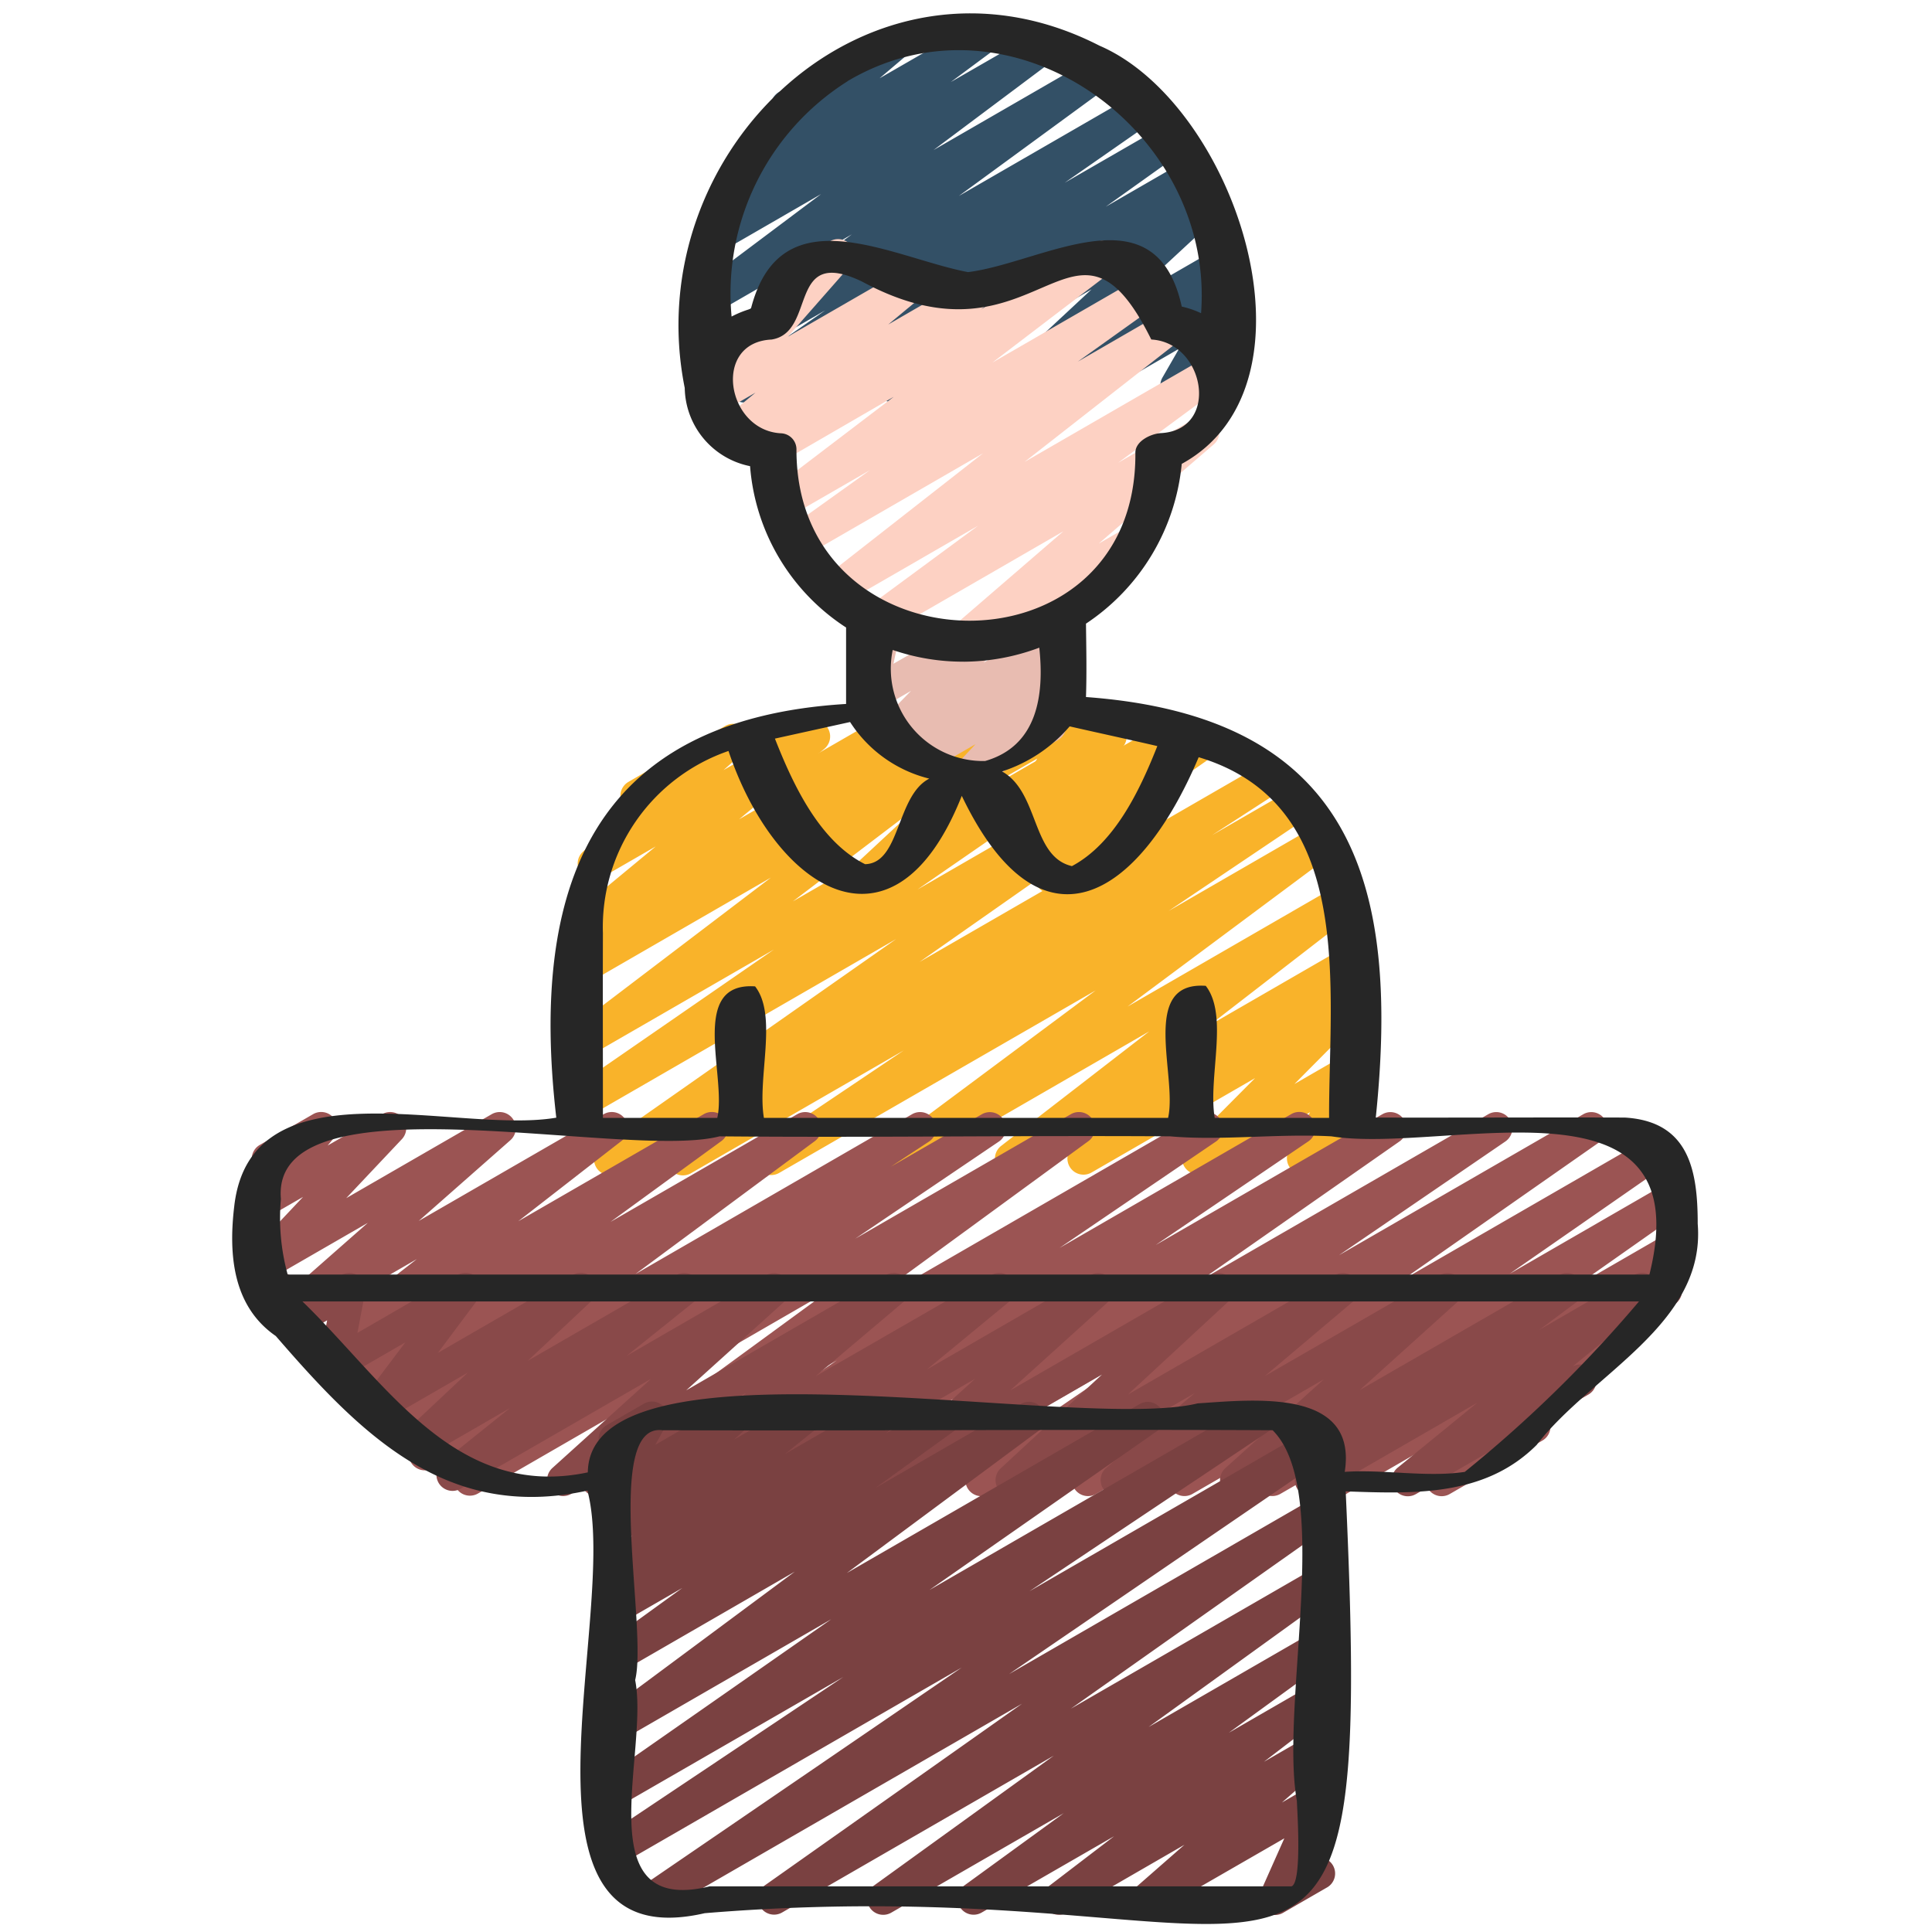 <svg xmlns="http://www.w3.org/2000/svg" xmlns:xlink="http://www.w3.org/1999/xlink" width="512" height="512" x="0" y="0" viewBox="0 0 60 60" style="enable-background:new 0 0 512 512" xml:space="preserve" class=""><g><path fill="#335066" d="M23.113 12.5a.5.5 0 0 1-.286-.91l2.8-1.951-3.347 1.93a.5.5 0 0 1-.545-.836l4.72-3.454-4.175 2.409a.5.5 0 0 1-.55-.833l3.77-2.828-3.042 1.757a.5.5 0 0 1-.548-.834l1.468-1.088-.352.2a.5.5 0 0 1-.573-.813l1.774-1.506a.5.5 0 0 1-.036-.884L27.6.891a.5.5 0 0 1 .573.813l-.857.727 3.123-1.8a.5.5 0 0 1 .548.834l-1.459 1.083L32.218 1a.5.5 0 0 1 .55.833L28.992 4.66l4.956-2.86a.5.5 0 0 1 .545.836l-4.715 3.45 5.552-3.205a.5.5 0 0 1 .536.843l-2.8 1.951 3.123-1.8a.5.5 0 0 1 .541.839L34.34 6.42l2.515-1.452a.5.5 0 0 1 .538.842l-.09.062a.5.5 0 0 1 .544.824L35.01 9.325l2.67-1.541a.5.5 0 0 1 .579.81L37.8 9a.5.5 0 0 1 .613.717l-.535.928a.508.508 0 0 1 .551.236.5.5 0 0 1-.183.683l-1.462.843a.5.5 0 0 1-.683-.682l.515-.894-2.74 1.582a.5.5 0 0 1-.579-.809l.441-.385-2.076 1.2a.5.5 0 0 1-.59-.8L33.9 8.986l-5.951 3.436a.5.5 0 0 1-.537-.842l.061-.042-1.54.888a.5.5 0 0 1-.541-.839l2.391-1.71-4.424 2.554a.494.494 0 0 1-.246.069z" opacity="1" data-original="#335066" class=""></path><path fill="#f9b32a" d="M18.947 36.5a.5.5 0 0 1-.287-.909l9.17-6.428-9.55 5.513a.5.5 0 0 1-.534-.844l6.29-4.344-5.756 3.322a.5.5 0 0 1-.552-.831l6.214-4.725-5.662 3.269a.5.5 0 0 1-.535-.842l.644-.449-.1.058a.5.5 0 0 1-.568-.818l2.643-2.185-1.673.965a.5.5 0 0 1-.582-.807l1.443-1.279a.5.5 0 0 1-.035-.884l3.006-1.736a.5.5 0 0 1 .582.807l-.635.563 2.561-1.478a.5.5 0 0 1 .569.818l-2.646 2.187 5.207-3.005a.5.5 0 0 1 .535.842l-.63.439 2.222-1.282a.5.5 0 0 1 .553.831l-6.217 4.725 9.625-5.556a.5.5 0 0 1 .534.843l-6.289 4.344 8.694-5.02a.5.5 0 0 1 .538.842l-9.17 6.429 10.744-6.2a.5.5 0 0 1 .522.852l-2.184 1.413 2.524-1.457a.5.5 0 0 1 .529.848l-4.4 2.961L40.95 25.6a.5.5 0 0 1 .549.834l-6.482 4.826 6.594-3.808a.5.5 0 0 1 .556.828l-4.6 3.557 4.157-2.4a.5.5 0 0 1 .546.836l-.944.692.4-.233a.5.5 0 0 1 .605.786L40.2 33.665l1.537-.887a.5.5 0 0 1 .6.076.5.5 0 0 1 .089.6l-.656 1.192a.5.5 0 0 1 .475.878l-1.527.882a.5.5 0 0 1-.6-.075.5.5 0 0 1-.089-.6l.657-1.19-3.239 1.868a.5.5 0 0 1-.6-.785l2.131-2.143-5.078 2.932a.5.5 0 0 1-.546-.836l.944-.692-2.652 1.531a.5.5 0 0 1-.556-.828l4.6-3.557-7.6 4.389a.5.5 0 0 1-.549-.834l6.486-4.828-9.827 5.667a.5.5 0 0 1-.529-.848l4.4-2.958-6.6 3.81a.5.5 0 0 1-.523-.853l2.18-1.414-3.928 2.27a.491.491 0 0 1-.253.068z" opacity="1" data-original="#db464e" class=""></path><path fill="#f9b32a" d="M32.641 27.749a.5.5 0 0 1-.377-.828l1.919-2.2-2.4 1.387a.5.5 0 0 1-.679-.688l1.109-1.862-1.719.992a.5.5 0 0 1-.5-.865l3.381-1.953a.5.5 0 0 1 .607.082.5.5 0 0 1 .073.607l-1.11 1.862 3.34-1.928a.5.5 0 0 1 .627.76l-1.92 2.2a.5.5 0 0 1 .487.873l-2.584 1.493a.491.491 0 0 1-.254.068z" opacity="1" data-original="#c43745" class=""></path><path fill="#f9b32a" d="M26.79 27.82a.5.5 0 0 1-.341-.866l2.459-2.288-3.476 2.007a.5.5 0 0 1-.631-.757l1.707-2-2.162 1.248a.5.5 0 0 1-.75-.43l-.007-1.19a.5.5 0 0 1-.486-.874l.731-.422a.5.5 0 0 1 .75.431l.007 1.189 3.931-2.268a.5.5 0 0 1 .631.756l-1.706 2 4.778-2.756a.5.5 0 0 1 .59.8L28.6 26.319a.5.5 0 0 1-.2.65l-1.358.784a.489.489 0 0 1-.252.067z" opacity="1" data-original="#c43745" class=""></path><path fill="#e8bcb1" d="M30.216 24.429a.5.5 0 0 1-.365-.842l.445-.476-1.455.84a.5.5 0 0 1-.576-.811l.316-.272-.686.4a.5.5 0 0 1-.608-.783l1.007-1.03-1.014.585a.5.5 0 0 1-.739-.536l.321-1.521a.489.489 0 0 1-.264-.22.5.5 0 0 1 .182-.683l.5-.291a.5.5 0 0 1 .739.536l-.272 1.289 3.193-1.843a.5.5 0 0 1 .608.782l-1.004 1.027 2.174-1.255a.5.5 0 0 1 .576.812l-.428.367a.513.513 0 0 1 .488.181.5.5 0 0 1-.027.652l-.667.713a.5.5 0 0 1 .2.929l-2.392 1.382a.49.49 0 0 1-.252.068z" opacity="1" data-original="#e8bcb1" class=""></path><path fill="#fdd1c3" d="M29.781 20.459a.5.5 0 0 1-.326-.879l3.569-3.08-5.56 3.211a.5.5 0 0 1-.547-.835l3.457-2.548-4.223 2.438a.5.5 0 0 1-.557-.827l4.934-3.861L25 17.271a.5.5 0 0 1-.541-.839l2.559-1.832-2.51 1.448a.5.5 0 0 1-.553-.83l3.8-2.894-3.582 2.076a.5.5 0 0 1-.553-.83l.267-.2-.939.541a.5.5 0 0 1-.569-.817l1.083-.9-1.134.655a.5.5 0 0 1-.625-.763L24.1 9.361a.485.485 0 0 1-.211-.2.5.5 0 0 1 .182-.683l1.707-.986a.5.5 0 0 1 .625.763l-1.934 2.2L28.1 8.36a.5.5 0 0 1 .569.818l-1.084.9 2.592-1.5a.5.5 0 0 1 .553.83l-.266.2 3.603-2.078a.5.5 0 0 1 .553.83l-3.8 2.9 4.665-2.692a.5.5 0 0 1 .541.839l-2.552 1.823 2.721-1.572a.5.5 0 0 1 .558.826l-4.935 3.862 5.814-3.357a.5.5 0 0 1 .547.835l-3.457 2.549 2.394-1.383a.5.5 0 0 1 .576.812l-3.57 3.08.909-.524a.5.5 0 1 1 .5.865l-5.5 3.174a.489.489 0 0 1-.25.062z" opacity="1" data-original="#fdd1c3"></path><path fill="#9b5453" d="M21.406 46.47a.5.5 0 0 1-.281-.913l4.864-3.309-7.2 4.154a.5.5 0 0 1-.545-.836l7.478-5.466-10.881 6.284a.5.5 0 0 1-.53-.847l4.469-3.021-5.329 3.076a.5.5 0 0 1-.525-.851l1.187-.781-1.454.839a.5.5 0 0 1-.548-.834l5.571-4.128-6.331 3.654a.5.5 0 0 1-.545-.837l3.441-2.51-3.958 2.285a.5.5 0 0 1-.557-.827l3.213-2.5-3.792 2.191a.5.5 0 0 1-.58-.808l2.85-2.509-3.13 1.806a.5.5 0 0 1-.613-.775l1.731-1.835-1.131.652a.5.5 0 0 1-.635-.751l.505-.613a.489.489 0 0 1-.265-.221.5.5 0 0 1 .182-.682l1.659-.957a.5.5 0 0 1 .635.751l-.185.224 1.694-.975a.5.5 0 0 1 .613.775l-1.731 1.835 4.522-2.61a.5.5 0 0 1 .58.807l-2.849 2.51 5.747-3.317a.5.5 0 0 1 .557.827l-3.214 2.5 5.76-3.325a.5.5 0 0 1 .545.837l-3.44 2.508 5.8-3.345a.5.5 0 0 1 .548.834l-5.57 4.128L28.33 34.6a.5.5 0 0 1 .525.85l-1.19.783L30.5 34.6a.5.5 0 0 1 .53.846l-4.469 3.022 6.7-3.868a.5.5 0 0 1 .545.836L26.33 40.9l10.911-6.3a.5.5 0 0 1 .531.845l-4.864 3.309L40.1 34.6a.5.5 0 0 1 .532.846l-4.742 3.219 7.046-4.065a.5.5 0 0 1 .536.842l-6.155 4.3 8.908-5.142a.5.5 0 0 1 .532.845l-5.175 3.538 7.595-4.383a.5.5 0 0 1 .536.842l-6.188 4.327 7.728-4.461a.5.5 0 0 1 .535.843l-4.9 3.405 4.833-2.79a.5.5 0 0 1 .538.841l-3.353 2.359 2.814-1.626a.5.5 0 0 1 .534.844l-.59.407a.517.517 0 0 1 .482.208.5.5 0 0 1-.087.669l-4.088 3.453a.5.5 0 0 1-.07.817L45.02 46.4a.5.5 0 0 1-.573-.814l2.68-2.264L41.8 46.4a.5.5 0 0 1-.534-.843l.23-.16-1.738 1a.5.5 0 0 1-.538-.841l3.35-2.358-5.542 3.2a.5.5 0 0 1-.535-.843l4.9-3.4-7.362 4.245a.5.5 0 0 1-.536-.842l6.189-4.328-8.955 5.17a.5.5 0 0 1-.533-.845l5.175-3.538-7.6 4.383a.5.5 0 0 1-.536-.842l6.157-4.3-8.906 5.142a.5.5 0 0 1-.531-.846l4.745-3.217-7.044 4.063a.5.5 0 0 1-.25.07z" opacity="1" data-original="#9b5453"></path><path fill="#894949" d="M40.712 46.47a.5.5 0 0 1-.3-.9l1.158-.865-2.942 1.7a.5.5 0 0 1-.585-.8l3.067-2.767-6.184 3.562a.5.5 0 0 1-.572-.814l2.747-2.32-5.432 3.134a.5.5 0 0 1-.59-.8l3.145-2.913-6.431 3.713a.5.5 0 0 1-.585-.8l3.075-2.78-6.208 3.58a.5.5 0 0 1-.568-.818l2.562-2.111-5.076 2.929a.5.5 0 0 1-.573-.814l2.755-2.329-5.446 3.143a.5.5 0 0 1-.585-.8l3.073-2.777-5.917 3.413a.5.5 0 0 1-.563-.822l2.1-1.685-2.693 1.555a.5.5 0 0 1-.592-.8l1.98-1.859-2.564 1.48a.5.5 0 0 1-.65-.733l1.269-1.683-1.925 1.111a.5.5 0 0 1-.741-.525l.238-1.271-.82.472a.5.5 0 0 1-.722-.266l-.167-.475a.5.5 0 0 1-.345-.925l.376-.216a.508.508 0 0 1 .424-.035.5.5 0 0 1 .3.3l.157.449L10.6 39.6a.5.5 0 0 1 .741.524l-.241 1.27 3.112-1.8a.5.5 0 0 1 .649.733L13.6 42.014l4.181-2.414a.5.5 0 0 1 .592.8l-1.982 1.86L21 39.6a.5.5 0 0 1 .563.822l-2.1 1.684L23.8 39.6a.5.5 0 0 1 .585.8l-3.074 2.778 6.2-3.581a.5.5 0 0 1 .573.814l-2.755 2.329 5.452-3.14a.5.5 0 0 1 .569.818l-2.564 2.112 5.078-2.93a.5.5 0 0 1 .585.8l-3.074 2.78 6.206-3.58a.5.5 0 0 1 .59.8l-3.145 2.91 6.431-3.71a.5.5 0 0 1 .572.814l-2.747 2.32 5.432-3.134a.5.5 0 0 1 .585.8l-3.069 2.769 6.188-3.569a.5.5 0 0 1 .549.833l-1.156.863 2.939-1.7a.5.5 0 0 1 .566.82l-2.475 2.02a.5.5 0 0 1 .491.871L43.973 46.4a.5.5 0 0 1-.567-.82l2.475-2.019-4.919 2.839a.493.493 0 0 1-.25.07z" opacity="1" data-original="#894949"></path><path fill="#7a4141" d="M20.248 59.47a.5.5 0 0 1-.282-.913l9.9-6.769L19.28 57.9a.5.5 0 0 1-.528-.848l7.437-4.971-6.909 3.984a.5.5 0 0 1-.536-.842l7.071-4.936-6.535 3.773a.5.5 0 0 1-.548-.834l5.952-4.418-5.4 3.119a.5.5 0 0 1-.543-.838l2.451-1.774-1.908 1.1a.5.5 0 0 1-.542-.839l.367-.264a.5.5 0 0 1-.388-.883l.911-.734-.348.2a.5.5 0 0 1-.587-.8l.434-.4a.493.493 0 0 1-.447-.134.5.5 0 0 1-.086-.6l.428-.77a.5.5 0 0 1-.189-.928l1.161-.67a.5.5 0 0 1 .6.076.5.5 0 0 1 .086.6l-.332.6 2.2-1.273a.5.5 0 0 1 .587.8l-.343.312 1.933-1.108a.5.5 0 0 1 .563.822l-.907.73 2.689-1.552a.5.5 0 0 1 .542.839l-.093.066 1.569-.905a.5.5 0 0 1 .543.838l-2.449 1.772 4.522-2.61a.5.5 0 0 1 .548.834L26.3 48.851l9.1-5.251a.5.5 0 0 1 .536.842l-7.071 4.937L38.877 43.6a.5.5 0 0 1 .528.848l-7.435 4.97 8.73-5.041a.5.5 0 0 1 .532.846l-9.895 6.767 9.383-5.417a.5.5 0 0 1 .538.841l-8 5.65 7.463-4.307a.5.5 0 0 1 .543.838l-5.594 4.039 5.05-2.915a.5.5 0 0 1 .544.837l-3.1 2.255 2.553-1.474a.5.5 0 0 1 .554.829l-2.018 1.548 1.464-.845a.5.5 0 0 1 .579.81l-1.485 1.3.906-.523a.5.5 0 0 1 .707.636l-.747 1.679.018-.01a.5.5 0 1 1 .5.865l-1.349.779a.5.5 0 0 1-.707-.635l.747-1.679-4.008 2.309a.5.5 0 0 1-.579-.809l1.485-1.3-3.65 2.109a.5.5 0 0 1-.555-.829l2.021-1.545-4.12 2.374a.5.5 0 0 1-.543-.837l3.1-2.254-5.359 3.091a.5.5 0 0 1-.543-.838l5.593-4.039-8.449 4.877a.5.5 0 0 1-.538-.84l8-5.65L20.5 59.4a.5.5 0 0 1-.252.07z" opacity="1" data-original="#7a4141" class=""></path><path fill="#262626" d="M47.724 44.872c1.688-2.2 5.254-3.746 5-6.865 0-1.646-.262-3.181-2.262-3.3-2.577-.008-5.158.006-7.736 0 .762-7.35-.76-12.456-9-13.06.026-.758.009-1.52 0-2.279a6.72 6.72 0 0 0 2.974-4.962c4.547-2.492 1.669-11.169-2.556-12.988-7.103-3.635-14.361 3.237-12.879 10.631a2.522 2.522 0 0 0 2.029 2.428 6.575 6.575 0 0 0 2.982 5.011v2.374c-7.922.481-9.827 5.718-9 12.848-3.093.533-9.473-1.774-10 2.74-.181 1.5-.054 3.115 1.29 4.042 2.647 3.06 5.305 5.759 9.677 4.8 1.02 3.824-2.813 14.608 3.642 13.124 18.625-1.538 20.8 6.373 19.907-13.1 2.141.075 4.325.163 5.932-1.444zM35.942 23.17c-.542 1.369-1.32 3.016-2.652 3.728-1.261-.29-1.012-2.294-2.171-2.94a4.655 4.655 0 0 0 2.1-1.4c.909.207 1.819.403 2.723.612zm-9.542-.747a4.088 4.088 0 0 0 2.46 1.758c-1.03.527-.893 2.631-1.994 2.657-1.419-.709-2.244-2.485-2.8-3.9zm-.083-19.9C31.4-.5 37.732 4.043 37.3 9.727a2.806 2.806 0 0 0-.6-.206c-.808-3.689-4.322-1.358-6.636-1.07-2.36-.446-5.819-2.472-6.744 1.138a3.21 3.21 0 0 0-.6.242 7.788 7.788 0 0 1 3.6-7.306zM24.735 13.95a.5.5 0 0 0-.489-.494c-1.688-.095-2.136-2.825-.285-2.911 1.42-.225.469-2.935 2.822-1.795 5.492 2.958 6.536-3.12 8.971 1.794 1.674.09 2.141 2.808.3 2.907-.3.016-.788.239-.794.6.068 7.108-10.554 6.858-10.525-.101zm5.206 6.6a6.786 6.786 0 0 0 2.335-.436c.158 1.466-.052 3.053-1.683 3.52a2.869 2.869 0 0 1-2.869-3.449 6.708 6.708 0 0 0 2.217.364zm-11.217 8.436a5.787 5.787 0 0 1 3.9-5.664c1.44 4.293 5.131 6.712 7.245 1.394 2.431 5.074 5.479 3.236 7.357-1.2 4.911 1.476 4.036 7.174 4.05 11.2h-3.552c-.212-1.252.441-3.173-.278-4.1-2.071-.149-.873 2.815-1.17 4.1H23.724c-.212-1.245.438-3.172-.274-4.083-2.073-.14-.879 2.8-1.174 4.083h-3.552c0-1.916-.006-3.822 0-5.73zm-10 8.25c-.343-3.9 10.714-1.188 13.621-1.946 4.594.043 9.342-.031 13.993 0 1.6.141 3.348-.091 5.012 0 3.553.566 11.495-2.2 9.874 4.292H8.934a6.634 6.634 0 0 1-.21-2.346zm13.311 21.347c-3.837.934-1.866-4.182-2.31-6.407.4-1.579-1.012-7.982.842-7.759 6.316.022 12.652-.032 18.956 0 1.877 1.869.221 8.524.753 11.516 0 .157.175 2.558-.171 2.65zM41.762 45.71c.409-2.613-2.845-2.239-4.566-2.127-3.763.92-18.884-2.314-18.941 2.143-4.116.868-6.28-2.807-8.862-5.308H50.9a40.009 40.009 0 0 1-5.411 5.293c-1.189.177-2.51-.084-3.727-.001z" opacity="1" data-original="#262626" class=""></path></g></svg>